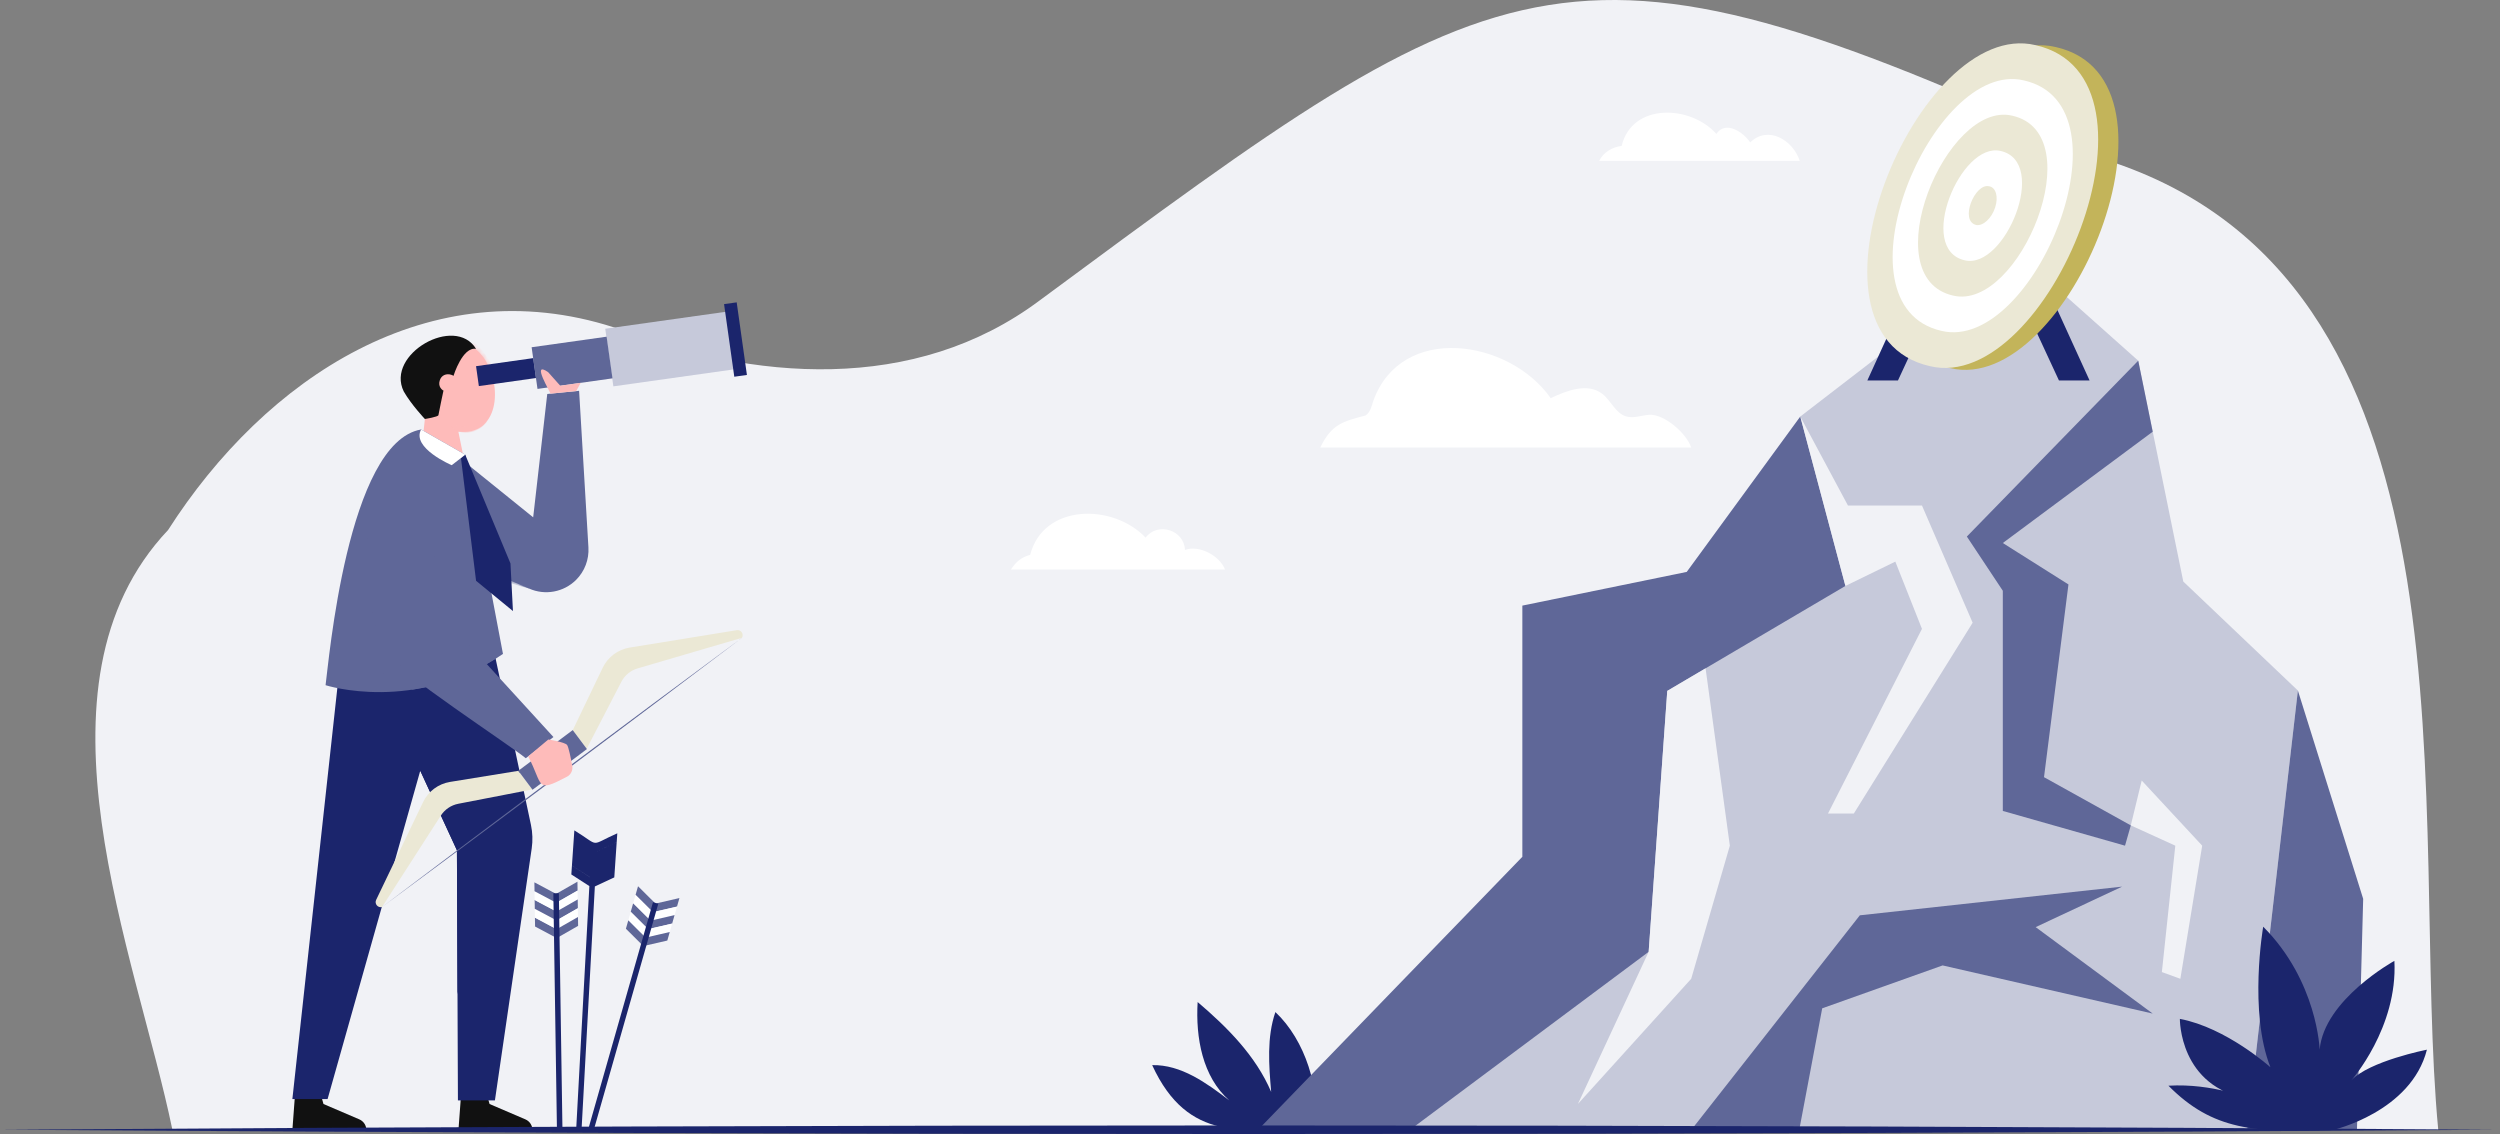 <svg width="485" height="220" viewBox="0 0 485 220" fill="none" xmlns="http://www.w3.org/2000/svg">
<rect x="0" y="0" width="485" height="220" fill="#808080" stroke="none"/>
<path d="M33.453 219.224H473.022C467.386 159.868 483.429 56.569 410.306 31.609C303.841 -17.897 293.323 -9.426 201.729 58.258C177.484 76.43 146.044 73.959 119.137 63.522C83.381 51.993 51.44 73.38 32.608 102.823C4.125 132.97 26.427 185.113 33.453 219.224Z" fill="#F1F2F6"/>
<path d="M328.093 86.824H256.132C258.317 82.273 260.539 81.76 264.925 80.599C265.832 79.992 266.098 78.808 266.423 77.766C271.873 62.633 292.796 65.792 300.84 77.246C304.024 75.713 308.043 74.244 310.842 76.4C312.535 77.704 313.38 80.132 315.42 80.769C316.868 81.221 318.407 80.587 319.919 80.472C322.822 80.252 327.189 84.057 328.093 86.824Z" fill="white"/>
<path d="M349.158 31.21H310.239C311.06 29.551 312.762 28.541 314.598 28.306C316.626 19.898 327.982 20.351 332.975 25.978C334.763 23.323 338.185 25.598 339.536 27.632C342.995 24.257 347.814 27.155 349.158 31.21Z" fill="white"/>
<path d="M237.658 110.49H196.116C197.112 108.974 198.107 108.123 199.854 107.637C202.445 97.645 215.961 97.652 222.246 104.3C224.577 101.19 229.739 102.806 229.881 106.689C232.623 105.675 236.592 107.768 237.658 110.49Z" fill="white"/>
<path d="M254.989 219.226C241.291 219.163 230.497 221.794 223.52 206.634C229.116 206.508 234.039 210.076 238.484 213.479C233.282 208.911 231.928 201.307 232.344 194.397C238.118 199.303 243.636 204.858 246.607 211.829C246.162 206.639 245.737 201.271 247.425 196.342C253.185 201.735 256.296 211.444 254.989 219.226Z" fill="#1B256C"/>
<path d="M349.252 80.81L327.225 110.95L295.336 117.487V166.217L244.027 219.224H351.775L374.666 113.672L349.252 80.81Z" fill="#5F6798"/>
<path d="M390.951 48.703L349.252 80.81L358.011 113.672L323.451 134.032L319.839 184.652L273.487 219.224H435.942L445.79 133.964L423.558 112.819L414.817 69.974L390.951 48.703Z" fill="#C6C9DA"/>
<path d="M414.817 69.974L381.569 104.091L388.546 114.606V157.321L412.253 164.061L413.376 160.124L396.537 150.771L401.28 113.383L388.546 105.345L417.627 83.747L414.817 69.974Z" fill="#5F6798"/>
<path d="M328.093 219.224L360.809 177.57L411.692 172.003L394.917 179.86L417.627 196.635L376.867 187.292L353.508 195.614L349.049 219.224H328.093Z" fill="#5F6798"/>
<path d="M358.011 113.672L367.693 108.954L372.86 122L354.628 157.827H359.639L382.694 120.81L372.86 98.067H358.5L349.252 80.81L358.011 113.672Z" fill="#F1F2F6"/>
<path d="M413.376 160.124L415.49 151.419L427.225 164.061L422.988 189.885L419.402 188.581L422.01 164.061L413.376 160.124Z" fill="#F1F2F6"/>
<path d="M330.881 129.655L335.59 164.061L328.093 189.885L306.116 214.167L319.839 184.652L323.451 134.032L330.881 129.655Z" fill="#F1F2F6"/>
<path d="M445.79 133.964L458.457 174.375L457.249 219.224H435.942L445.79 133.964Z" fill="#5F6798"/>
<path d="M452.573 219.224C452.573 219.224 467.752 215.744 470.822 203.634C470.822 203.634 459.577 205.866 456.154 209.604C456.154 209.604 465.194 199.37 464.511 186.407C464.511 186.407 450.866 193.912 450.013 203.634C450.013 203.634 449.601 190.375 439.061 179.778C439.061 179.778 436.198 196.3 440.462 207.045C440.462 207.045 431.934 199.37 422.894 197.664C422.894 197.664 422.723 210.968 436.368 213.186C436.368 213.186 429.375 210.115 420.676 210.627C429.277 219.301 437.418 219.799 452.573 219.224Z" fill="#1B256C"/>
<path d="M393.497 47.767L405.379 73.814H399.438L389.445 52.267L393.497 47.767Z" fill="#1B256C"/>
<path d="M374.144 47.767L362.262 73.814H368.203L378.196 52.267L374.144 47.767Z" fill="#1B256C"/>
<path d="M398.795 9.122C375.916 3.679 350.575 65.151 378.36 71.416C401.239 76.858 426.579 15.385 398.795 9.122Z" fill="#C3B45A"/>
<path d="M374.43 71.042C346.645 64.775 371.994 3.298 394.868 8.751C422.652 15.017 397.303 76.494 374.43 71.042Z" fill="#EBE8D5"/>
<path d="M376.676 64.196C354.999 59.306 374.776 11.343 392.622 15.597C414.298 20.485 394.522 68.449 376.676 64.196Z" fill="white"/>
<path d="M378.922 57.349C363.352 53.837 377.557 19.388 390.375 22.443C405.945 25.954 391.74 60.404 378.922 57.349Z" fill="#EBE8D5"/>
<path d="M381.168 50.503C371.706 48.369 380.339 27.432 388.129 29.289C397.591 31.423 388.958 52.359 381.168 50.503Z" fill="white"/>
<path d="M387.054 40.268C386.372 42.345 384.743 43.862 383.415 43.657C380.058 42.904 383.121 35.474 385.882 36.136C387.211 36.341 387.735 38.191 387.054 40.268Z" fill="#EBE8D5"/>
<path d="M94.332 211.924L94.975 214.178L101.924 217.156C102.752 217.511 103.289 218.325 103.289 219.226H88.938L89.482 211.925L94.332 211.924Z" fill="#111111"/>
<path d="M62.114 211.924L62.757 214.178L69.707 217.156C70.534 217.511 71.071 218.325 71.071 219.226H56.72L57.264 211.925L62.114 211.924Z" fill="#111111"/>
<path d="M88.973 88.685L103.437 100.361L106.167 76.43L112.346 75.814L114.155 106.208C114.294 108.547 113.426 110.833 111.769 112.49C109.369 114.89 105.736 115.562 102.636 114.179L83.503 106.046L88.973 88.685Z" fill="#5F6798"/>
<mask id="mask0_11_27698" style="mask-type:luminance" maskUnits="userSpaceOnUse" x="83" y="75" width="32" height="40">
<path d="M88.973 88.685L103.437 100.361L106.167 76.43L112.346 75.814L114.155 106.208C114.294 108.547 113.426 110.833 111.769 112.49C109.369 114.89 105.736 115.562 102.636 114.179L83.503 106.046L88.973 88.685Z" fill="white"/>
</mask>
<g mask="url(#mask0_11_27698)">
<path d="M90.117 89.574C90.117 89.574 101.104 102.036 102.636 114.179L88.782 110.246L90.117 89.574Z" fill="#5F6798"/>
</g>
<path d="M103.007 160.042L96.015 127.141C87.509 127.141 74.593 127.141 66.137 127.141L56.72 213.221H63.551L81.53 149.52L88.643 164.953L88.837 213.472H96.015L103.153 164.592C103.374 163.079 103.325 161.538 103.007 160.042Z" fill="#1B256C"/>
<path d="M81.53 149.52L84.176 139.227C96.419 168.955 94.607 161.79 88.755 192.898L88.643 164.953L81.53 149.52Z" fill="#1B256C"/>
<path d="M81.76 87.529L82.57 79.943L82.572 79.944C75.253 71.393 86.692 60.106 93.781 69.31C97.783 75.073 96.589 84.711 88.916 83.714L90.117 89.574L81.76 87.529Z" fill="#FEBBBA"/>
<mask id="mask1_11_27698" style="mask-type:luminance" maskUnits="userSpaceOnUse" x="80" y="65" width="17" height="25">
<path d="M81.76 87.529L82.57 79.943L82.572 79.944C75.253 71.393 86.692 60.106 93.781 69.31C97.783 75.073 96.589 84.711 88.916 83.714L90.117 89.574L81.76 87.529Z" fill="white"/>
</mask>
<g mask="url(#mask1_11_27698)">
<path d="M88.916 83.714C88.916 83.714 87.235 82.992 86.872 82.018C86.872 82.018 91.629 84.018 94.545 81.709C94.545 81.709 92.644 84.742 88.916 83.714Z" fill="#FEBBBA"/>
</g>
<mask id="mask2_11_27698" style="mask-type:luminance" maskUnits="userSpaceOnUse" x="80" y="65" width="17" height="25">
<path d="M81.76 87.529L82.57 79.943L82.572 79.944C75.253 71.393 86.692 60.106 93.781 69.31C97.783 75.073 96.589 84.711 88.916 83.714L90.117 89.574L81.76 87.529Z" fill="white"/>
</mask>
<g mask="url(#mask2_11_27698)">
<path d="M87.582 73.094C87.582 73.094 90.272 69.138 95.61 71.039C95.61 71.039 93.177 66.954 92.104 66.499C91.031 66.044 88.283 69.007 88.283 69.007L87.582 73.094Z" fill="#FEBBBA"/>
</g>
<path d="M87.994 72.869C87.994 72.869 89.734 67.227 92.356 67.676C88.272 61.008 74.759 68.7 78.324 75.934C79.767 78.474 82.427 81.285 82.427 81.285C82.427 81.285 85.019 80.873 85.055 80.535C85.09 80.197 86.012 75.88 86.012 75.88L87.994 72.869Z" fill="#111111"/>
<path d="M88.702 74.878C88.05 77.09 84.592 76.016 85.308 73.824C85.96 71.613 89.418 72.687 88.702 74.878Z" fill="#FEBBBA"/>
<path d="M97.577 126.861L90.256 88.211L81.695 83.319C67.381 85.789 63.755 128.714 63.159 132.927C63.159 132.927 80.504 138.525 97.577 126.861Z" fill="#5F6798"/>
<path d="M90.256 88.211L89.425 88.857L92.356 112.673L99.513 118.545L99.031 109.304L90.256 88.211Z" fill="#1B256C"/>
<path d="M141.517 60.383L117.417 63.779L118.991 74.952L143.091 71.557L141.517 60.383Z" fill="#C6C9DA"/>
<path d="M117.682 65.317L103.135 67.366L104.274 75.45L118.821 73.401L117.682 65.317Z" fill="#5F6798"/>
<path d="M103.433 69.477L92.353 71.038L92.897 74.9L103.977 73.339L103.433 69.477Z" fill="#1B256C"/>
<path d="M142.918 58.656L140.468 59.001L142.452 73.086L144.902 72.741L142.918 58.656Z" fill="#1B256C"/>
<path d="M142.929 122.253L122.158 125.63C119.877 126.001 117.922 127.464 116.922 129.547L111.117 141.645L113.818 145.256L120.54 132.274C121.195 131.01 122.337 130.069 123.703 129.669L143.937 123.738C144.37 123.015 143.76 122.117 142.929 122.253Z" fill="#EBE8D5"/>
<path d="M72.972 174.576L82.08 155.606C83.08 153.522 85.036 152.06 87.317 151.69L100.562 149.539L103.263 153.151L88.911 155.931C87.514 156.202 86.288 157.032 85.519 158.228L74.112 175.963C73.297 176.173 72.608 175.335 72.972 174.576Z" fill="#EBE8D5"/>
<path d="M113.864 145.32L111.11 141.636L100.555 149.53L103.309 153.214L113.864 145.32Z" fill="#5F6798"/>
<path d="M143.937 123.738C121.671 140.602 96.581 159.37 74.112 175.963C96.378 159.098 121.469 140.332 143.937 123.738Z" fill="#5F6798"/>
<path d="M90.256 88.211L87.636 90.248C87.636 90.248 79.766 86.897 81.694 83.319L90.256 88.211Z" fill="white"/>
<path d="M106.774 76.37C106.91 76.252 102.899 69.814 106.331 72.191L108.689 74.831L112.655 74.272L111.779 75.871L106.774 76.37Z" fill="#FEBBBA"/>
<path d="M83.503 94.158L85.035 118.545L107.37 142.987L101.998 147.095C99.15 144.71 76.635 129.98 75.205 127C70.895 122.24 71.797 106.398 70.867 100.479L83.503 94.158Z" fill="#5F6798"/>
<path d="M82.647 133.308C72.234 125.622 72.398 122.184 71.603 110.296C69.465 122.958 65.184 126.907 80.004 133.791L82.647 133.308Z" fill="#5F6798"/>
<path d="M94.469 128.798L85.035 118.545L84.423 108.794L88.141 118.545L96.154 127.793L94.469 128.798Z" fill="#5F6798"/>
<path d="M106.37 143.467C106.37 143.467 109.559 143.954 110.01 144.517C110.297 144.877 110.737 147.041 111.018 148.558C111.183 149.447 110.732 150.335 109.917 150.724C103.853 153.914 105.437 152.37 102.465 146.738L106.37 143.467Z" fill="#FEBBBA"/>
<path d="M125.125 181.73L124.654 183.383L121.425 180.174L121.897 178.521L125.125 181.73Z" fill="#5F6798"/>
<path d="M125.6 180.067L125.128 181.72L121.9 178.511L122.371 176.858L125.6 180.067Z" fill="white"/>
<path d="M126.07 178.418L125.598 180.072L122.37 176.862L122.841 175.209L126.07 178.418Z" fill="#5F6798"/>
<path d="M126.535 176.787L126.064 178.441L122.835 175.231L123.306 173.578L126.535 176.787Z" fill="white"/>
<path d="M127.005 175.139L126.534 176.792L123.305 173.583L123.777 171.93L127.005 175.139Z" fill="#5F6798"/>
<path d="M131.338 175.874L131.81 174.221L127.374 175.244L126.902 176.898L131.338 175.874Z" fill="#5F6798"/>
<path d="M130.864 177.538L131.335 175.884L126.899 176.908L126.428 178.561L130.864 177.538Z" fill="white"/>
<path d="M130.393 179.186L130.865 177.533L126.429 178.556L125.958 180.209L130.393 179.186Z" fill="#5F6798"/>
<path d="M129.928 180.817L130.4 179.164L125.964 180.187L125.493 181.84L129.928 180.817Z" fill="white"/>
<path d="M129.458 182.465L129.93 180.812L125.494 181.835L125.022 183.488L129.458 182.465Z" fill="#5F6798"/>
<path d="M127.709 175.319L115.187 219.224L114.073 219.232L126.681 175.026L127.709 175.319Z" fill="#1B256C"/>
<path d="M119.64 163.377L119.757 161.662C114.146 164.132 116.637 164.291 111.423 161.092L111.306 162.807L111.19 164.494L111.073 166.204L110.956 167.92L114.453 170.175L114.452 170.185L110.955 167.93L110.838 169.645L114.335 171.9L111.771 219.224L112.816 219.225L115.401 171.973L119.172 170.215L119.29 168.499L119.406 166.789L119.522 165.097L119.639 163.387L115.868 165.145L115.869 165.135L119.64 163.377Z" fill="#1B256C"/>
<path d="M107.794 180.165L107.82 181.884L103.802 179.744L103.776 178.025L107.794 180.165Z" fill="#5F6798"/>
<path d="M107.768 178.435L107.794 180.154L103.776 178.015L103.75 176.296L107.768 178.435Z" fill="white"/>
<path d="M107.742 176.721L107.768 178.441L103.75 176.301L103.723 174.582L107.742 176.721Z" fill="#5F6798"/>
<path d="M107.716 175.026L107.742 176.745L103.724 174.605L103.698 172.886L107.716 175.026Z" fill="white"/>
<path d="M107.69 173.312L107.716 175.031L103.698 172.891L103.672 171.172L107.69 173.312Z" fill="#5F6798"/>
<path d="M112.05 172.764L112.024 171.045L108.073 173.306L108.099 175.025L112.05 172.764Z" fill="#5F6798"/>
<path d="M112.077 174.493L112.05 172.774L108.099 175.035L108.125 176.754L112.077 174.493Z" fill="white"/>
<path d="M112.103 176.207L112.077 174.488L108.125 176.749L108.151 178.468L112.103 176.207Z" fill="#5F6798"/>
<path d="M112.128 177.903L112.102 176.184L108.151 178.445L108.177 180.164L112.128 177.903Z" fill="white"/>
<path d="M112.154 179.617L112.128 177.898L108.177 180.159L108.203 181.878L112.154 179.617Z" fill="#5F6798"/>
<path d="M107.35 173.294L108.049 219.258L109.118 219.242L108.419 173.278L107.35 173.294Z" fill="#1B256C"/>
<path d="M0 219.168C160.152 218.064 324.186 218.055 484.339 219.168C324.187 220.282 160.153 220.273 0 219.168Z" fill="#1B256C"/>
</svg>
